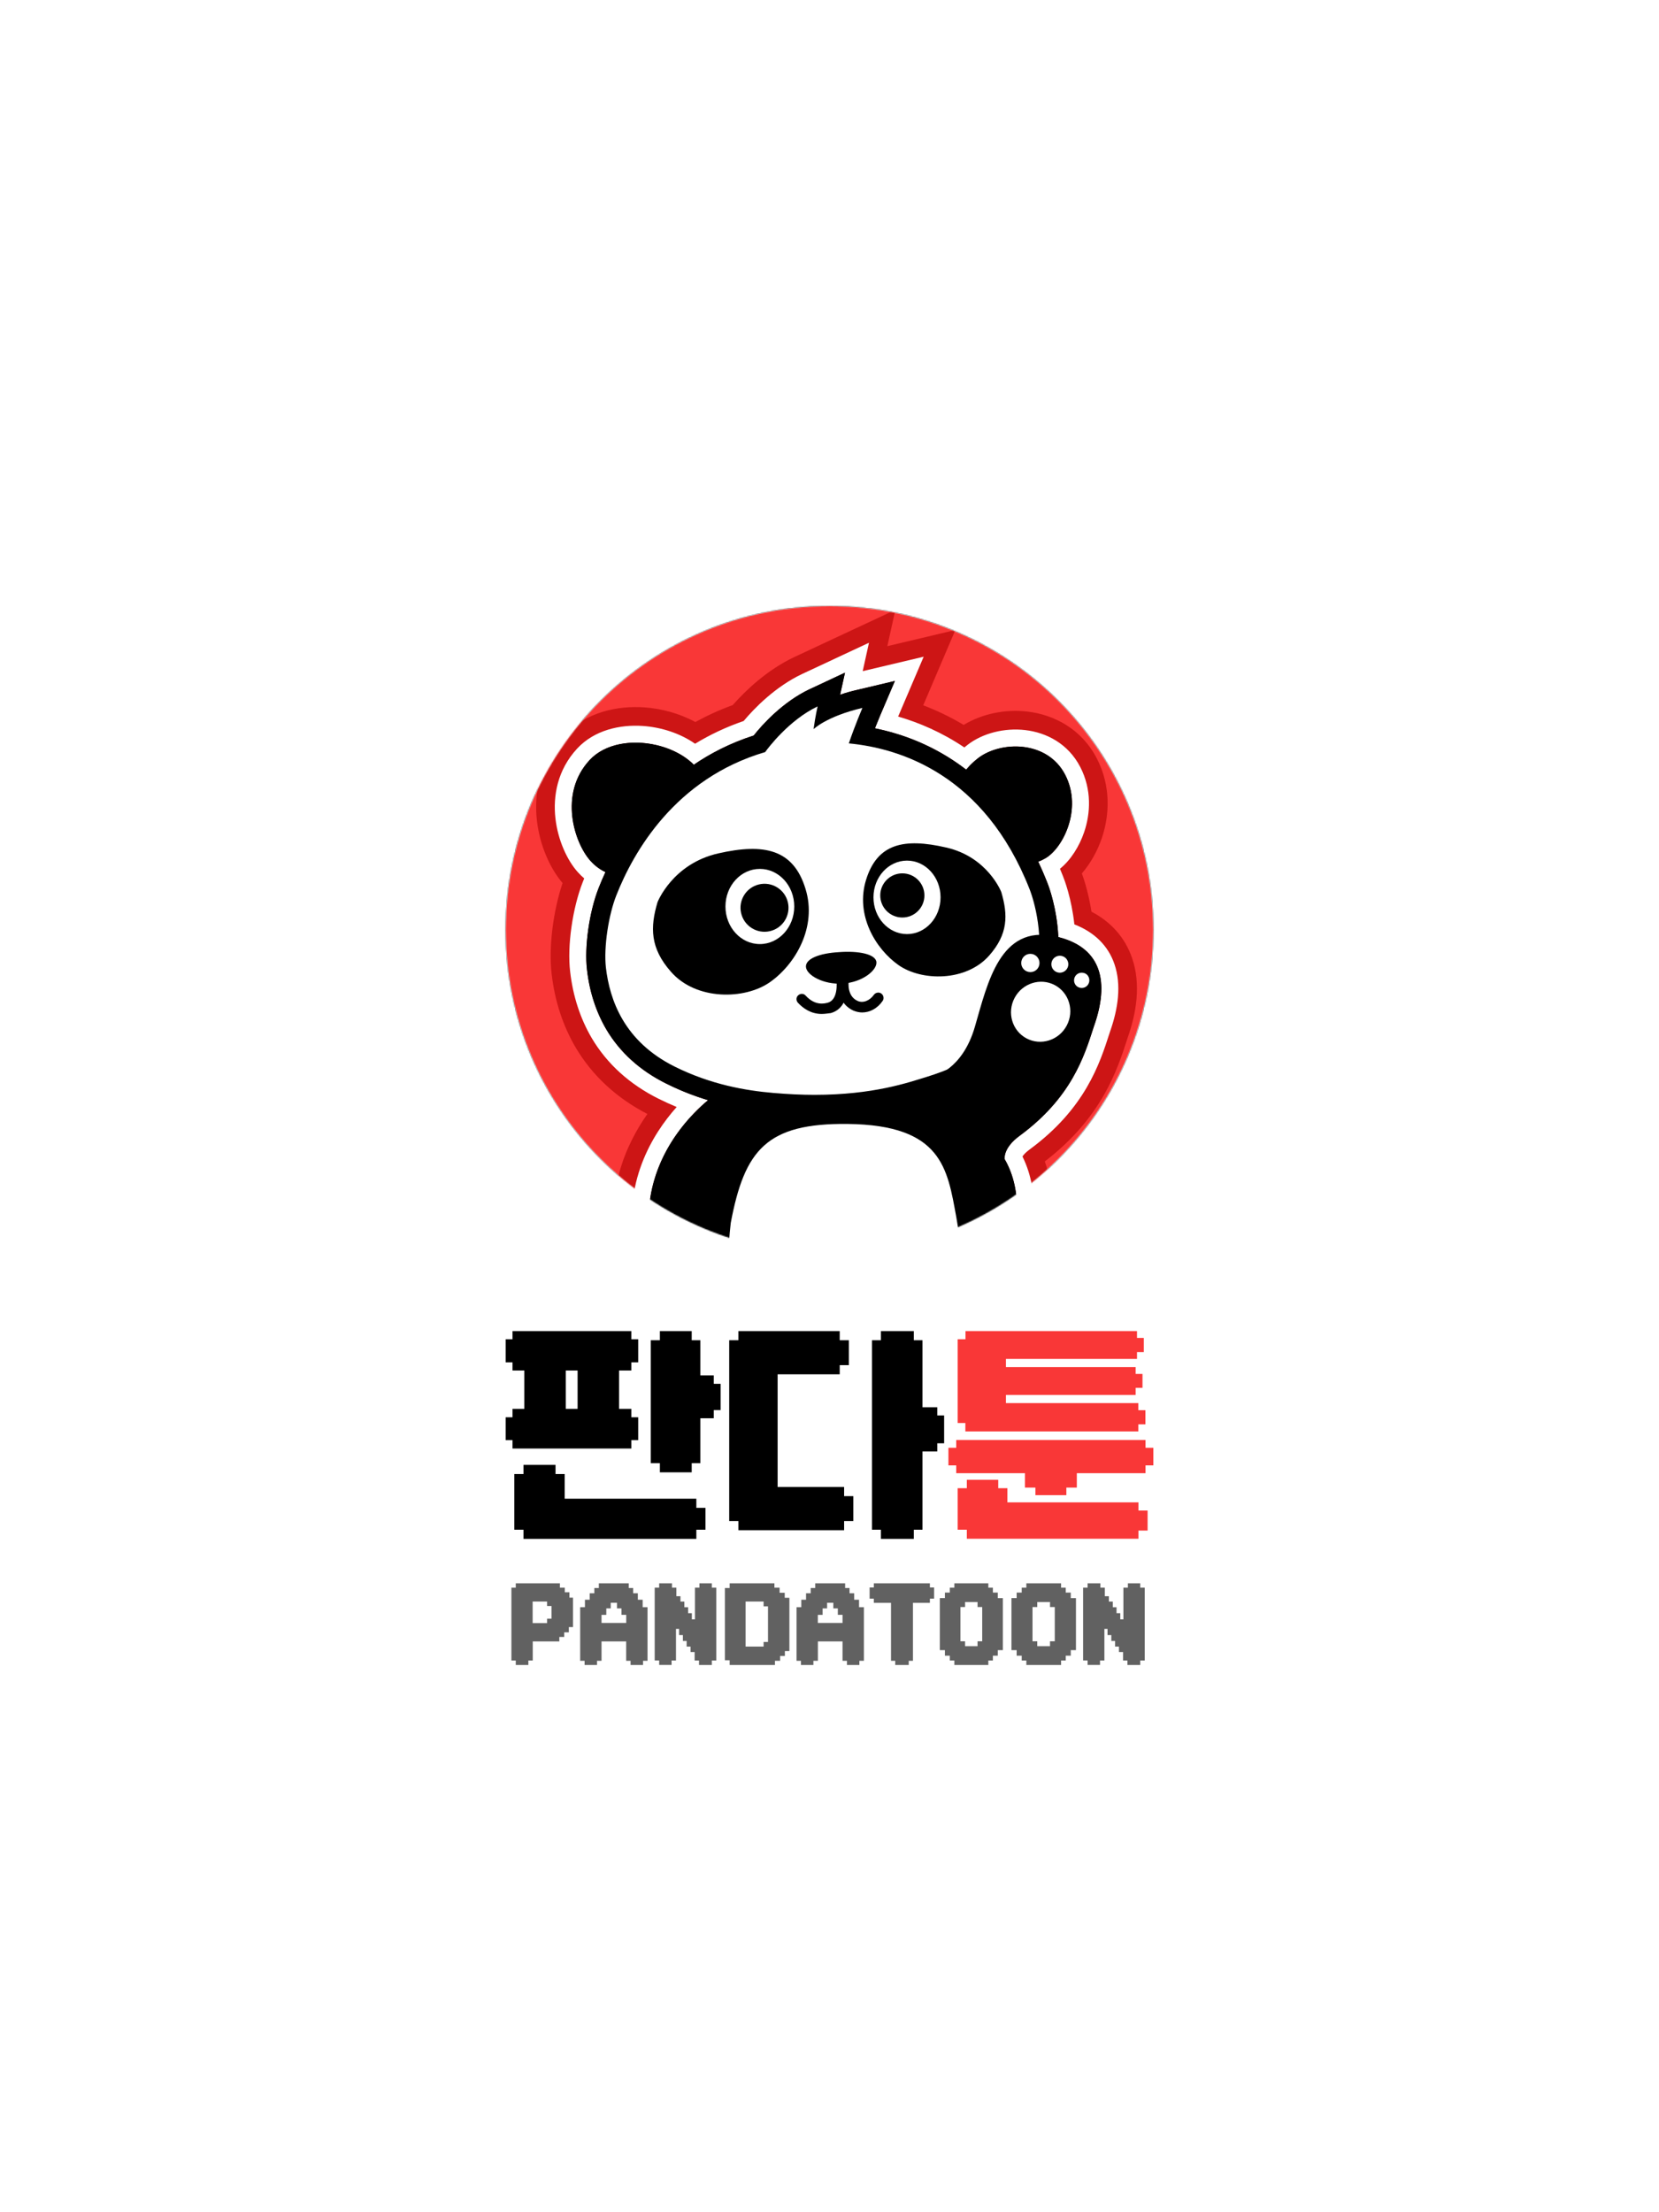 <svg width="1536" height="2048" viewBox="0 0 1536 2048" fill="none" xmlns="http://www.w3.org/2000/svg">
<rect width="1536" height="2048" fill="white"/>
<path d="M584.553 1239.85H590.873V1261.21H584.553V1268.78H573.153V1304.27H584.553V1312.07H590.873V1333.2H584.553V1341H474.502V1333.2H468.182V1312.07H474.502V1304.27H485.451V1268.78H474.502V1261.21H468.182V1239.85H474.502V1232.27H584.553V1239.85ZM484.661 1424.63V1416.16H476.196V1364.62H484.661V1356.14H514.346V1364.62H522.811V1387.45H644.714V1395.93H653.18V1416.16H644.714V1424.63H484.661ZM534.776 1268.78H523.827V1304.27H534.776V1268.78ZM640.424 1232.27V1240.75H648.438V1273.3H660.854V1281.1H667.176V1305.4H660.854V1312.97H648.438V1354.56H640.424V1363.04H610.965V1354.56H602.499V1240.75H610.965V1232.27H640.424Z" fill="black"/>
<path d="M777.464 1240.75H785.952V1263.81H777.464V1272.28H719.961V1376.6H781.538V1385.08H790.028V1408.13H781.538V1416.61H683.627V1408.13H675.137V1240.75H683.627V1232.27H777.464V1240.75ZM846.058 1232.27V1240.75H854.095V1302.8H867.791V1310.37H874.131V1336.14H867.791V1343.71H854.095V1416.16H846.058V1424.63H815.61V1416.16H807.346V1240.75H815.61V1232.27H846.058Z" fill="black"/>
<path d="M878.109 1340.32H885.328V1333.09H1060.6V1340.32H1067.82V1356.6H1060.6V1363.83H996.987V1377.17H987.287V1384.17H958.639V1377.17H948.94V1363.83H885.328V1356.6H878.109V1340.32ZM1053.94 1325.18H893.787V1317.38H886.682V1239.85H893.9V1232.27H1052.7V1238.6H1059.02V1251.71H1052.7V1258.04H931.346V1265.61H1051.46V1271.94H1057.78V1284.83H1051.46V1291.38H931.346V1298.96H1053.94V1305.51H1060.49V1318.62H1053.94V1325.18ZM895.14 1424.63V1416.16H886.682V1377.73H895.14V1369.93H924.24V1377.73H932.699V1390.84H1054.06V1398.41H1062.52V1416.95H1054.06V1424.52H895.14V1424.63Z" fill="#F93737"/>
<path d="M530.535 1479.05V1506.3H526.666V1511.16H522.392V1515.44H517.848V1519.58H493.24V1537.24H489.191V1541.38H477.539V1537.24H473.49V1469.82H477.539V1465.76H518.389V1469.82H522.932V1474.09H527.206V1479.05H530.535ZM506.511 1502.6V1498.55H510.651V1486.79H506.511V1482.65H493.15V1502.6H506.511Z" fill="#616161"/>
<path d="M556.937 1519.58V1537.51H552.765V1541.38H541.248V1537.51H537.166V1487.88H541.565V1480.98H545.963V1474.99H550.272V1470.13H554.443V1465.76H582.149V1470.13H586.23V1474.99H590.539V1480.98H595.028V1487.88H599.517V1537.51H595.345V1541.38H583.827V1537.51H579.746V1519.58H556.937ZM579.791 1494.95H575.394V1489H571.221V1483.78H565.462V1489H561.336V1494.99H556.937V1502.47H579.791V1494.95Z" fill="#616161"/>
<path d="M621.754 1541.33H610.3V1537.19H606.15V1469.81H610.3V1465.76H622.159V1469.81H626.218V1477.73H630.006V1482.69H633.613V1487.91H637.086V1493.44H640.558V1499.16H643.444V1469.81H647.593V1465.76H659.047V1469.81H663.195V1537.24H659.047V1541.38H647.186V1537.24H643.128V1529.41H639.341V1524.37H635.733V1519.14H632.261V1513.7H628.743V1507.98H625.857V1537.24H621.799V1541.33H621.754Z" fill="#616161"/>
<path d="M722.293 1537.51H717.492V1541.38H675.55V1537.01H671.156V1470.13H675.55V1465.76H716.994V1469.82H721.795V1474.54H726.551V1479.18H730.854V1528.5H726.687V1533.05H722.293V1537.51ZM690.316 1482.65V1524.36H706.984V1520.08H711.06V1487.11H706.984V1482.65H690.316Z" fill="#616161"/>
<path d="M757.257 1519.58V1537.51H753.086V1541.38H741.568V1537.51H737.486V1487.88H741.885V1480.98H746.284V1474.99H750.591V1470.13H754.764V1465.76H782.47V1470.13H786.551V1474.99H790.859V1480.98H795.349V1487.88H799.838V1537.51H795.667V1541.38H784.148V1537.51H780.067V1519.58H757.257ZM780.112 1494.95H775.713V1489H771.542V1483.78H765.783V1489H761.611V1494.99H757.212V1502.47H780.067V1494.95H780.112Z" fill="#616161"/>
<path d="M860.944 1469.63H864.843V1479.98H860.944V1483.86H845.26V1537.51H841.362V1541.38H828.852V1537.51H824.954V1483.86H809.043V1479.98H805.145V1469.63H809.043V1465.76H860.944V1469.63Z" fill="#616161"/>
<path d="M928.522 1479.45V1527.64H923.827V1532.78H919.266V1537.24H915.058V1541.38H883.614V1537.24H879.407V1532.78H874.845V1527.64H870.15V1479.45H874.845V1474.36H879.407V1469.82H883.614V1465.76H915.058V1469.82H919.266V1474.36H923.827V1479.5H928.522V1479.45ZM889.238 1487.74V1519.45H893.534V1523.99H905.093V1519.45H909.389V1487.74H905.093V1483.1H893.534V1487.74H889.238Z" fill="#616161"/>
<path d="M996.179 1479.45V1527.64H991.378V1532.78H986.713V1537.24H982.409V1541.38H950.25V1537.24H945.946V1532.78H941.281V1527.64H936.48V1479.45H941.281V1474.36H945.946V1469.82H950.25V1465.76H982.409V1469.82H986.713V1474.36H991.378V1479.5H996.179V1479.45ZM955.957 1487.74V1519.45H960.35V1523.99H972.173V1519.45H976.566V1487.74H972.173V1483.1H960.35V1487.74H955.957Z" fill="#616161"/>
<path d="M1018.42 1541.33H1006.96V1537.19H1002.81V1469.81H1006.96V1465.76H1018.82V1469.81H1022.88V1477.73H1026.67V1482.69H1030.28V1487.91H1033.75V1493.44H1037.22V1499.16H1040.11V1469.81H1044.26V1465.76H1055.71V1469.81H1059.86V1537.24H1055.71V1541.38H1043.85V1537.24H1039.79V1529.41H1036V1524.37H1032.4V1519.14H1028.92V1513.7H1025.41V1507.98H1022.52V1537.24H1018.46V1541.33H1018.42Z" fill="#616161"/>
<mask id="mask0_7057_14199" style="mask-type:alpha" maskUnits="userSpaceOnUse" x="468" y="561" width="600" height="600">
<path d="M767.999 1160.63C933.584 1160.63 1067.82 1026.4 1067.82 860.817C1067.82 695.233 933.584 561 767.999 561C602.414 561 468.182 695.233 468.182 860.817C468.182 1026.4 602.414 1160.63 767.999 1160.63Z" fill="#FFA600"/>
</mask>
<g mask="url(#mask0_7057_14199)">
<path d="M767.999 1160.63C933.584 1160.63 1067.82 1026.4 1067.82 860.817C1067.82 695.233 933.584 561 767.999 561C602.414 561 468.182 695.233 468.182 860.817C468.182 1026.4 602.414 1160.63 767.999 1160.63Z" fill="#F93737"/>
<path fill-rule="evenodd" clip-rule="evenodd" d="M1074.1 860.815C1074.1 1029.87 937.053 1166.91 768.001 1166.91C598.948 1166.91 461.904 1029.87 461.904 860.815C461.904 691.763 598.948 554.719 768.001 554.719C937.053 554.719 1074.1 691.763 1074.1 860.815ZM1067.82 860.815C1067.82 1026.4 933.585 1160.63 768.001 1160.63C602.416 1160.63 468.183 1026.4 468.183 860.815C468.183 695.231 602.416 560.998 768.001 560.998C933.585 560.998 1067.82 695.231 1067.82 860.815Z" fill="black"/>
<path fill-rule="evenodd" clip-rule="evenodd" d="M782.351 622.73L749.52 638.065C724.944 649.665 705.874 670.701 697.813 680.925C676.68 687.715 658.312 697.076 642.378 707.95C619.36 684.679 568.959 678.727 545.848 703.706C516.944 734.949 531.829 780.399 546.61 796.882C551.19 801.991 556.036 805.262 560.544 807.345C558.064 812.714 555.926 817.794 554.097 822.477C545.643 844.105 540.925 876.543 543.481 897.776C545.84 918.419 551.935 936.9 561.372 953.021C573.954 974.254 592.631 991.162 616.813 1003.15C630.2 1009.85 643.228 1014.81 655.524 1018.52C635.977 1034.8 589.563 1082.02 602.855 1154.73C606.18 1196.29 620.465 1201.59 653.906 1213.99C659.784 1216.17 666.256 1218.57 673.363 1221.43C673.495 1226.52 673.631 1229.45 673.631 1229.45C673.631 1229.45 712.755 1250.68 799.259 1242.62C842.316 1238.69 888.911 1219.62 888.911 1219.62C888.911 1219.62 889.329 1215.02 889.686 1207.4C918.08 1189.89 934.129 1171.45 934.129 1171.45C941.832 1141.74 947.891 1103.62 930.197 1073.15C930.197 1073.15 928.23 1063.07 943.959 1051.52C991.46 1016.62 1003.59 978.855 1012.4 951.418L1012.77 950.268C1027.12 910.099 1020.62 877.719 979.875 867.513C978.576 839.846 970.551 819.305 969.517 816.776C966.896 810.122 964.138 803.766 961.257 797.696C963.513 796.913 965.264 796.018 966.568 795.275C983.278 787.09 1002.88 749.569 986.227 717.295C969.577 685.022 926.265 685.84 905.435 701.974C901.115 705.322 897.525 708.919 894.547 712.519C865.516 690.147 835.109 679.307 810.072 674.24C812.825 667.359 814.791 662.641 814.791 662.641L828.553 630.398L794.542 638.459C788.446 639.835 782.745 641.408 777.83 643.177L782.351 622.73Z" fill="black"/>
<path fill-rule="evenodd" clip-rule="evenodd" d="M735.512 608.229L828.977 564.574L821.545 598.185L884.518 583.26L854.774 652.95C866.954 657.58 879.577 663.517 892.234 671.109C909.436 660.607 931.077 656.388 951.228 658.742C975.246 661.55 1001.16 674.342 1015.53 702.183C1028.88 728.074 1027.19 755.138 1020.12 775.929C1016.28 787.232 1010.03 798.949 1001.66 808.582C1004.02 815.121 1007.99 827.689 1010.56 844.018C1028.18 853.207 1041.51 867.51 1048.17 886.986C1056.52 911.382 1052.17 937.77 1044 960.835L1043.79 961.501C1034.61 990.075 1020.27 1034.74 967.321 1075.21C980.938 1113.43 972.69 1154.08 966.04 1179.72L964.093 1187.24L958.998 1193.09L934.132 1171.45C941.835 1141.74 947.894 1103.62 930.2 1073.15C930.2 1073.15 928.233 1063.08 943.963 1051.52C991.463 1016.62 1003.59 978.856 1012.4 951.421L1012.77 950.271C1027.12 910.102 1020.62 877.722 979.878 867.514C979.115 851.272 976.035 837.485 973.411 828.357C971.566 821.937 969.947 817.822 969.52 816.779C966.899 810.125 964.141 803.769 961.26 797.697C963.516 796.916 965.267 796.021 966.571 795.278C967.082 795.027 967.595 794.749 968.111 794.444C984.446 784.801 1002.37 748.584 986.232 717.298C969.58 685.024 926.268 685.842 905.44 701.977C901.118 705.324 897.528 708.922 894.55 712.522C877.022 699.014 858.992 689.71 841.944 683.342C830.758 679.164 819.996 676.25 810.075 674.242C811.014 671.9 811.859 669.807 812.567 668.067C813.938 664.695 814.794 662.643 814.794 662.643L828.556 630.4L794.545 638.461C793.067 638.795 791.611 639.14 790.185 639.497C789.676 639.624 789.169 639.753 788.667 639.884C784.781 640.894 781.131 641.992 777.833 643.179L782.356 622.733L749.523 638.068C747.877 638.845 746.256 639.664 744.661 640.519C722.443 652.436 705.337 671.388 697.816 680.927C676.683 687.718 658.315 697.078 642.383 707.952C619.363 684.681 568.962 678.729 545.852 703.709C516.947 734.951 531.832 780.401 546.613 796.885C551.189 801.988 556.029 805.257 560.533 807.341C560.538 807.342 560.542 807.345 560.547 807.347C558.067 812.717 555.929 817.797 554.101 822.48C545.647 844.106 540.928 876.545 543.484 897.778C545.843 918.422 551.938 936.903 561.375 953.024C573.957 974.257 592.634 991.163 616.816 1003.16C618.293 1003.9 619.763 1004.61 621.229 1005.31C633.066 1010.93 644.588 1015.22 655.527 1018.53C649.027 1023.94 639.554 1032.78 630.294 1044.83C611.712 1069.03 593.987 1106.2 602.859 1154.74C606.183 1196.29 620.468 1201.59 653.909 1214C659.787 1216.18 666.259 1218.58 673.366 1221.43C673.499 1226.52 673.634 1229.45 673.634 1229.45L657.912 1258.42L641.57 1249.55L641.335 1244.49C640.753 1244.28 640.166 1244.06 639.569 1243.84C625.517 1238.67 607.303 1231.97 593.921 1218.74C577.801 1202.82 572.162 1182.11 570.137 1159.01C560.523 1103.62 578.786 1060.51 599.388 1031.28C571.323 1016.79 548.625 996.169 533.016 969.828L532.971 969.752L532.926 969.676C521.028 949.351 513.595 926.454 510.744 901.615C507.769 876.705 512.302 842.976 520.855 817.5C508.944 803.515 499.639 782.077 497.094 759.529C494.349 735.208 499.141 705.657 521.655 681.322C542.306 659 572.094 653.162 596.433 654.851C612.289 655.952 629.014 660.397 643.813 668.429C654.54 662.528 666.064 657.237 678.428 652.731C689.934 639.649 709.866 620.334 735.452 608.257L735.512 608.229ZM888.914 1219.62C888.914 1219.62 842.319 1238.69 799.262 1242.62C712.759 1250.68 673.634 1229.45 673.634 1229.45C657.912 1258.42 657.927 1258.43 657.942 1258.44L658.042 1258.49L658.188 1258.57C658.29 1258.62 658.401 1258.68 658.524 1258.75C658.766 1258.87 659.051 1259.02 659.375 1259.18C660.024 1259.5 660.835 1259.89 661.808 1260.34C663.757 1261.23 666.355 1262.33 669.621 1263.54C676.156 1265.97 685.333 1268.83 697.272 1271.32C721.185 1276.32 755.894 1279.77 802.306 1275.44C827.091 1273.18 851.964 1266.7 869.961 1261.14C879.12 1258.31 886.839 1255.62 892.314 1253.61C895.056 1252.6 897.249 1251.76 898.794 1251.16C899.566 1250.86 900.178 1250.62 900.616 1250.44C900.713 1250.4 900.802 1250.37 900.881 1250.34C900.981 1250.3 901.068 1250.26 901.142 1250.23L901.305 1250.17L901.383 1250.13C901.386 1250.13 901.4 1250.13 888.914 1219.62ZM921.444 1225.88L919.922 1242.55L901.4 1250.13L888.914 1219.62C888.914 1219.62 889.334 1215.02 889.689 1207.41C918.083 1189.89 934.132 1171.45 934.132 1171.45C958.998 1193.09 959.002 1193.08 958.998 1193.09L958.96 1193.13L958.917 1193.18L958.81 1193.3C958.732 1193.39 958.638 1193.5 958.527 1193.62C958.307 1193.87 958.02 1194.19 957.669 1194.57C956.969 1195.33 956.013 1196.35 954.808 1197.59C952.397 1200.07 948.976 1203.43 944.599 1207.37C938.665 1212.7 930.9 1219.16 921.444 1225.88Z" fill="#CD1515"/>
<path fill-rule="evenodd" clip-rule="evenodd" d="M782.351 622.73L749.52 638.065C724.944 649.665 705.874 670.701 697.813 680.925C676.68 687.715 658.312 697.076 642.378 707.95C619.36 684.679 568.959 678.727 545.848 703.706C516.944 734.949 531.829 780.399 546.61 796.882C551.19 801.991 556.036 805.262 560.544 807.345C558.064 812.714 555.926 817.794 554.097 822.477C545.643 844.105 540.925 876.543 543.481 897.776C545.84 918.419 551.935 936.9 561.372 953.021C573.954 974.254 592.631 991.162 616.813 1003.15C630.2 1009.85 643.228 1014.81 655.524 1018.52C635.977 1034.8 589.563 1082.02 602.855 1154.73C606.18 1196.29 620.465 1201.59 653.906 1213.99C659.784 1216.17 666.256 1218.57 673.363 1221.43C673.495 1226.52 673.631 1229.45 673.631 1229.45C673.631 1229.45 712.755 1250.68 799.259 1242.62C842.316 1238.69 888.911 1219.62 888.911 1219.62C888.911 1219.62 889.329 1215.02 889.686 1207.4C918.08 1189.89 934.129 1171.45 934.129 1171.45C941.832 1141.74 947.891 1103.62 930.197 1073.15C930.197 1073.15 928.23 1063.07 943.959 1051.52C991.46 1016.62 1003.59 978.855 1012.4 951.418L1012.77 950.268C1027.12 910.099 1020.62 877.719 979.875 867.513C978.576 839.846 970.551 819.305 969.517 816.776C966.896 810.122 964.138 803.766 961.257 797.696C963.513 796.913 965.264 796.018 966.568 795.275C983.278 787.09 1002.88 749.569 986.227 717.295C969.577 685.022 926.265 685.84 905.435 701.974C901.115 705.322 897.525 708.919 894.547 712.519C865.516 690.147 835.109 679.307 810.072 674.24C812.825 667.359 814.791 662.641 814.791 662.641L828.553 630.398L794.542 638.459C788.446 639.835 782.745 641.408 777.83 643.177L782.351 622.73Z" fill="black"/>
<path fill-rule="evenodd" clip-rule="evenodd" d="M742.847 623.856L804.553 595.035L798.738 621.331L855.202 607.949L831.547 663.37C850.81 668.967 871.961 677.892 892.864 691.964C893.817 691.154 894.804 690.353 895.823 689.564C909.879 678.676 930.149 673.661 949.221 675.89C968.784 678.176 988.976 688.387 1000.18 710.097C1010.9 730.879 1009.71 752.905 1003.77 770.369C999.248 783.675 991.243 796.343 981.381 804.277C982.299 806.467 983.202 808.686 984.088 810.936C985.422 814.221 992.091 831.576 994.701 855.76C1013.13 862.91 1025.94 875.352 1031.83 892.572C1038.39 911.744 1035.28 933.818 1027.64 955.304L1027.35 956.217C1018.26 984.52 1004.85 1026.26 953.253 1064.17C949.456 1066.96 947.579 1069.23 946.668 1070.65C964.171 1105.97 956.67 1147.06 949.324 1175.39L948.396 1178.96L945.969 1181.75L934.129 1171.44C941.832 1141.74 947.891 1103.62 930.197 1073.14C930.197 1073.14 928.23 1063.07 943.96 1051.52C991.46 1016.62 1003.59 978.854 1012.4 951.417L1012.77 950.269C1027.12 910.098 1020.62 877.718 979.875 867.512C978.576 839.845 970.551 819.304 969.517 816.775C968.895 815.194 968.263 813.629 967.625 812.082C965.579 807.117 963.453 802.323 961.257 797.695C963.513 796.912 965.264 796.019 966.568 795.274C967.079 795.023 967.592 794.746 968.108 794.442C984.443 784.798 1002.37 748.58 986.229 717.294C969.577 685.021 926.265 685.839 905.437 701.974C901.115 705.321 897.525 708.918 894.547 712.518C871.253 694.567 847.073 684.041 825.492 677.964C820.178 676.467 815.021 675.241 810.072 674.239C812.825 667.358 814.791 662.64 814.791 662.64L828.553 630.397L794.542 638.458C788.446 639.834 782.745 641.407 777.83 643.176L782.353 622.73L749.52 638.065C724.944 649.664 705.874 670.7 697.813 680.924C676.68 687.715 658.312 697.075 642.378 707.949C619.36 684.678 568.959 678.726 545.848 703.705C516.944 734.948 531.829 780.398 546.61 796.882C551.185 801.984 556.026 805.255 560.529 807.337C560.534 807.34 560.539 807.341 560.544 807.344C558.064 812.713 555.926 817.793 554.097 822.476C545.644 844.104 540.925 876.542 543.481 897.775C545.84 918.418 551.935 936.899 561.372 953.02C573.954 974.253 592.631 991.161 616.813 1003.15C624.146 1006.82 631.372 1009.97 638.43 1012.67C644.254 1014.91 649.964 1016.84 655.524 1018.52C651.887 1021.55 647.319 1025.65 642.378 1030.79C620.771 1053.26 592.037 1095.55 602.856 1154.73C606.18 1196.29 620.465 1201.58 653.906 1213.99C659.784 1216.17 666.256 1218.57 673.363 1221.43C673.496 1226.52 673.631 1229.45 673.631 1229.45L666.145 1243.24L658.363 1239.02L658.05 1232.3C654.738 1231.04 651.563 1229.87 648.495 1228.73L648.447 1228.71M648.447 1228.71C647.774 1228.46 647.1 1228.21 646.427 1227.96C631.502 1222.44 616.67 1216.95 606.054 1206.46C594.062 1194.61 589.102 1178.57 587.273 1156.77C576.331 1095.28 603.667 1050.4 626.524 1024.82C621.033 1022.55 615.456 1020.02 609.818 1017.21C583.186 1003.99 562.131 985.093 547.868 961.023L547.846 960.986L547.825 960.95C537.216 942.827 530.484 922.243 527.89 899.603C525.001 875.491 530.207 840.48 539.475 816.768C539.475 816.769 539.476 816.766 539.475 816.768C539.931 815.603 540.406 814.408 540.897 813.198C538.869 811.468 536.869 809.53 534.923 807.361C525.104 796.412 516.526 777.766 514.249 757.588C511.917 736.931 516.035 712.817 534.326 693.045C550.213 675.874 574.024 670.602 595.235 672.074C612.136 673.247 629.656 678.809 643.546 688.525C657.026 680.324 671.976 673.151 688.526 667.47C698.474 655.594 717.854 635.653 742.819 623.869L742.847 623.856M888.911 1219.62C888.911 1219.62 842.316 1238.69 799.259 1242.62C712.755 1250.68 673.631 1229.45 673.631 1229.45C666.145 1243.24 666.152 1243.25 666.16 1243.25L666.175 1243.26L666.211 1243.28L666.29 1243.32C666.349 1243.35 666.418 1243.39 666.496 1243.43C666.652 1243.51 666.848 1243.61 667.083 1243.73C667.553 1243.96 668.181 1244.27 668.969 1244.63C670.546 1245.34 672.76 1246.29 675.63 1247.35C681.371 1249.49 689.72 1252.11 700.798 1254.42C722.969 1259.05 755.942 1262.42 800.688 1258.25C823.774 1256.14 847.367 1250.04 864.862 1244.64C873.685 1241.92 881.117 1239.32 886.364 1237.39C888.99 1236.43 891.075 1235.63 892.522 1235.07C893.246 1234.79 893.811 1234.56 894.204 1234.41C894.4 1234.33 894.553 1234.27 894.663 1234.22L894.834 1234.15L894.852 1234.15C894.855 1234.14 894.856 1234.14 888.911 1219.62ZM888.911 1219.62C888.911 1219.62 889.331 1215.02 889.686 1207.4C918.08 1189.88 934.129 1171.44 934.129 1171.44C945.969 1181.75 945.972 1181.75 945.969 1181.75L945.95 1181.77L945.924 1181.8L945.857 1181.88C945.803 1181.94 945.734 1182.02 945.648 1182.11C945.477 1182.31 945.244 1182.56 944.947 1182.89C944.355 1183.53 943.514 1184.43 942.428 1185.55C940.261 1187.78 937.115 1190.87 933.051 1194.53C926.226 1200.66 916.755 1208.42 904.905 1216.29C904.876 1216.72 904.849 1217.11 904.822 1217.48C904.744 1218.59 904.675 1219.45 904.627 1220.06C904.602 1220.36 904.582 1220.59 904.567 1220.76L904.551 1220.95L904.546 1221.01L904.543 1221.03C904.543 1221.03 904.543 1221.04 898.382 1220.48L904.543 1221.03L903.677 1230.53L894.852 1234.15L888.911 1219.62Z" fill="white"/>
<path d="M578.942 810.734C578.942 810.734 561.391 813.371 546.61 796.887C531.829 780.403 516.944 734.954 545.848 703.711C574.753 672.469 646.348 689.613 653.668 728.509C653.668 728.509 612.029 752.583 578.942 810.734Z" fill="black"/>
<path d="M880.752 740.057C880.752 740.057 884.608 718.101 905.437 701.966C926.266 685.832 969.577 685.014 986.229 717.287C1002.88 749.561 983.279 787.08 966.569 795.267C961.497 798.16 949.664 803.335 927.615 795.267C927.564 795.457 889.234 742.58 880.752 740.057Z" fill="black"/>
<path d="M754.044 1022.23C741.657 1022.23 728.485 1021.64 715.116 1020.46C692.31 1018.49 657.904 1013.77 620.55 995.096C580.247 975.042 557.245 941.817 552.133 896.598C549.578 874.579 555.279 843.319 562.357 825.625C578.085 785.519 617.209 714.939 703.123 688.594C709.611 680.14 728.485 657.728 753.453 646.128L769.771 638.461L765.839 656.155C765.839 656.155 765.839 656.548 765.642 657.335C773.114 653.796 783.338 650.06 796.707 646.915L813.81 642.983L806.929 659.104C806.929 659.301 802.604 669.131 798.279 681.123C846.053 688.201 920.958 716.708 961.654 820.121C962.637 822.284 984.658 876.743 959.885 929.627C943.371 964.82 910.145 990.378 861.191 1005.52L857.848 1006.5C839.565 1011.81 806.536 1022.23 754.044 1022.23Z" fill="white"/>
<path d="M756.99 653.99C756.99 653.99 754.828 663.23 753.256 675.027C753.256 675.027 765.05 663.23 798.474 655.366C798.474 655.366 791.395 671.881 785.891 688.199C833.469 692.721 911.519 717.099 953.199 823.068C953.199 823.068 1006.08 951.055 858.24 996.863C840.939 1002.17 808.696 1013.57 754.041 1013.57C742.443 1013.57 729.663 1012.98 715.901 1011.8C690.54 1009.64 658.296 1004.14 624.677 987.426C577.69 964.032 564.518 925.694 560.979 895.81C558.816 876.543 563.535 846.857 570.612 828.965C586.537 788.466 625.268 720.638 708.43 696.259C710.789 692.917 730.45 666.573 756.99 653.99ZM782.351 622.73L749.52 638.065C724.944 649.665 705.874 670.701 697.813 680.925C610.326 709.039 570.219 781.191 554.098 822.477C545.644 844.105 540.925 876.543 543.481 897.776C545.84 918.419 551.935 936.9 561.372 953.021C573.954 974.254 592.632 991.162 616.813 1003.15C655.347 1022.42 690.933 1027.34 714.525 1029.5C728.09 1030.68 741.459 1031.27 754.238 1031.27C808.107 1031.27 842.119 1020.65 860.207 1014.95C861.386 1014.56 862.566 1014.16 863.548 1013.97C915.058 998.043 950.053 970.912 967.55 933.362C993.502 878.116 971.286 821.101 969.517 816.776C930.196 716.903 859.616 684.267 810.073 674.24C812.825 667.359 814.792 662.641 814.792 662.641L828.553 630.398L794.542 638.459C788.447 639.835 782.746 641.408 777.83 643.177L782.351 622.73Z" fill="black"/>
<path d="M608.755 835.266C608.755 835.266 622.518 799.681 664.984 790.048C707.449 780.414 734.581 786.115 745.786 822.881C756.796 858.464 736.153 892.87 712.955 909.187C689.559 925.703 644.34 926.292 621.142 899.554C601.874 877.732 601.874 858.464 608.755 835.266Z" fill="black"/>
<path d="M703.518 873.991C721.106 873.991 735.366 858.411 735.366 839.193C735.366 819.975 721.106 804.395 703.518 804.395C685.927 804.395 671.668 819.975 671.668 839.193C671.668 858.411 685.927 873.991 703.518 873.991Z" fill="white"/>
<path d="M712.909 862.014C724.854 859.21 732.262 847.253 729.457 835.31C726.652 823.365 714.696 815.956 702.753 818.761C690.808 821.566 683.398 833.521 686.203 845.466C689.007 857.411 700.964 864.819 712.909 862.014Z" fill="black"/>
<path d="M927.053 825.823C927.053 825.823 914.471 793.186 875.741 784.537C837.01 775.689 812.238 780.801 801.818 814.617C791.792 847.252 810.665 878.511 831.898 893.454C853.132 908.396 894.418 908.985 915.847 884.607C933.345 864.75 933.345 847.252 927.053 825.823Z" fill="black"/>
<path d="M839.762 864.748C856.917 864.748 870.824 849.521 870.824 830.735C870.824 811.95 856.917 796.723 839.762 796.723C822.606 796.723 808.699 811.95 808.699 830.735C808.699 849.521 822.606 864.748 839.762 864.748Z" fill="white"/>
<path d="M835.436 849.416C846.727 849.416 855.882 840.262 855.882 828.97C855.882 817.677 846.727 808.523 835.436 808.523C824.143 808.523 814.988 817.677 814.988 828.97C814.988 840.262 824.143 849.416 835.436 849.416Z" fill="black"/>
<path d="M864.335 996.478C864.335 996.478 891.075 990.777 902.675 950.278C914.469 909.777 925.873 856.105 976.4 866.722C1020.24 875.933 1027.52 908.99 1012.77 950.278C1003.92 977.801 992.128 1016.14 943.961 1051.53C928.231 1063.08 930.198 1073.15 930.198 1073.15C947.892 1103.63 941.832 1141.75 934.13 1171.45C934.13 1171.45 887.928 1224.54 813.612 1236.14C739.298 1247.93 674.223 1221.78 674.223 1221.78C626.056 1202.32 606.788 1203.89 602.856 1154.74C586.145 1063.32 663.803 1012.21 663.803 1012.21C663.803 1012.21 740.674 1034.03 813.81 1018.3C886.552 1002.97 864.335 996.478 864.335 996.478Z" fill="black"/>
<path d="M987.613 949.478C994.858 935.862 989.933 919.08 976.616 911.994C963.296 904.906 946.626 910.198 939.381 923.814C932.136 937.429 937.061 954.211 950.38 961.299C963.698 968.385 980.368 963.093 987.613 949.478Z" fill="white"/>
<path d="M962.253 893.237C961.275 897.855 956.847 900.736 952.231 899.759C947.616 898.781 944.734 894.353 945.712 889.737C946.688 885.121 951.116 882.24 955.732 883.218C960.349 884.193 963.188 888.814 962.253 893.237Z" fill="white"/>
<path d="M988.959 894.274C988.063 898.504 983.869 901.234 979.637 900.338C975.406 899.443 972.676 895.248 973.573 891.017C974.468 886.785 978.662 884.056 982.894 884.951C987.126 885.848 989.854 890.042 988.959 894.274Z" fill="white"/>
<path d="M1008.42 909.023C1007.61 912.871 1003.88 915.296 1000.03 914.482C996.188 913.668 993.761 909.939 994.575 906.092C995.391 902.245 999.119 899.82 1002.97 900.634C1006.85 901.256 1009.24 905.176 1008.42 909.023Z" fill="white"/>
<path d="M760.727 938.672C750.7 938.672 743.426 933.364 738.707 928.252C736.938 926.285 736.938 923.14 739.1 921.371C741.067 919.6 744.212 919.6 745.982 921.764C754.828 931.397 763.479 929.037 766.428 928.252C776.454 925.499 774.489 908.591 774.489 908.395C774.096 905.642 776.061 903.283 778.814 902.89C781.566 902.496 783.926 904.463 784.318 907.215C784.515 908.198 787.465 932.773 769.18 937.885C766.035 938.278 763.283 938.672 760.727 938.672Z" fill="black"/>
<path d="M798.277 937.293C795.721 937.293 792.969 936.702 790.413 935.719C776.848 929.821 775.077 914.88 776.061 907.605C776.453 904.852 778.813 903.084 781.565 903.476C784.317 903.871 786.088 906.229 785.694 908.981C785.694 909.572 784.121 922.35 794.148 926.676C799.063 928.838 805.158 926.48 809.09 920.974C810.662 918.812 813.808 918.221 815.971 919.794C818.134 921.368 818.723 924.513 817.15 926.676C812.431 933.557 805.354 937.293 798.277 937.293Z" fill="black"/>
<path d="M673.631 1229.45C673.631 1229.45 671.273 1178.73 676.58 1132.13C689.36 1064.3 710.002 1039.65 784.909 1040.51C872.199 1041.52 877.115 1081.8 885.372 1126.63C893.432 1170.07 888.911 1219.62 888.911 1219.62C888.911 1219.62 842.316 1238.69 799.259 1242.62C712.755 1250.68 673.631 1229.45 673.631 1229.45Z" fill="white"/>
<path d="M811.45 890.901C811.843 898.371 798.474 909.381 780.388 910.56C762.3 911.74 746.571 902.697 746.179 895.029C745.786 887.558 758.76 882.446 776.848 881.462C794.739 880.086 811.058 883.233 811.45 890.901Z" fill="black"/>
</g>
</svg>

